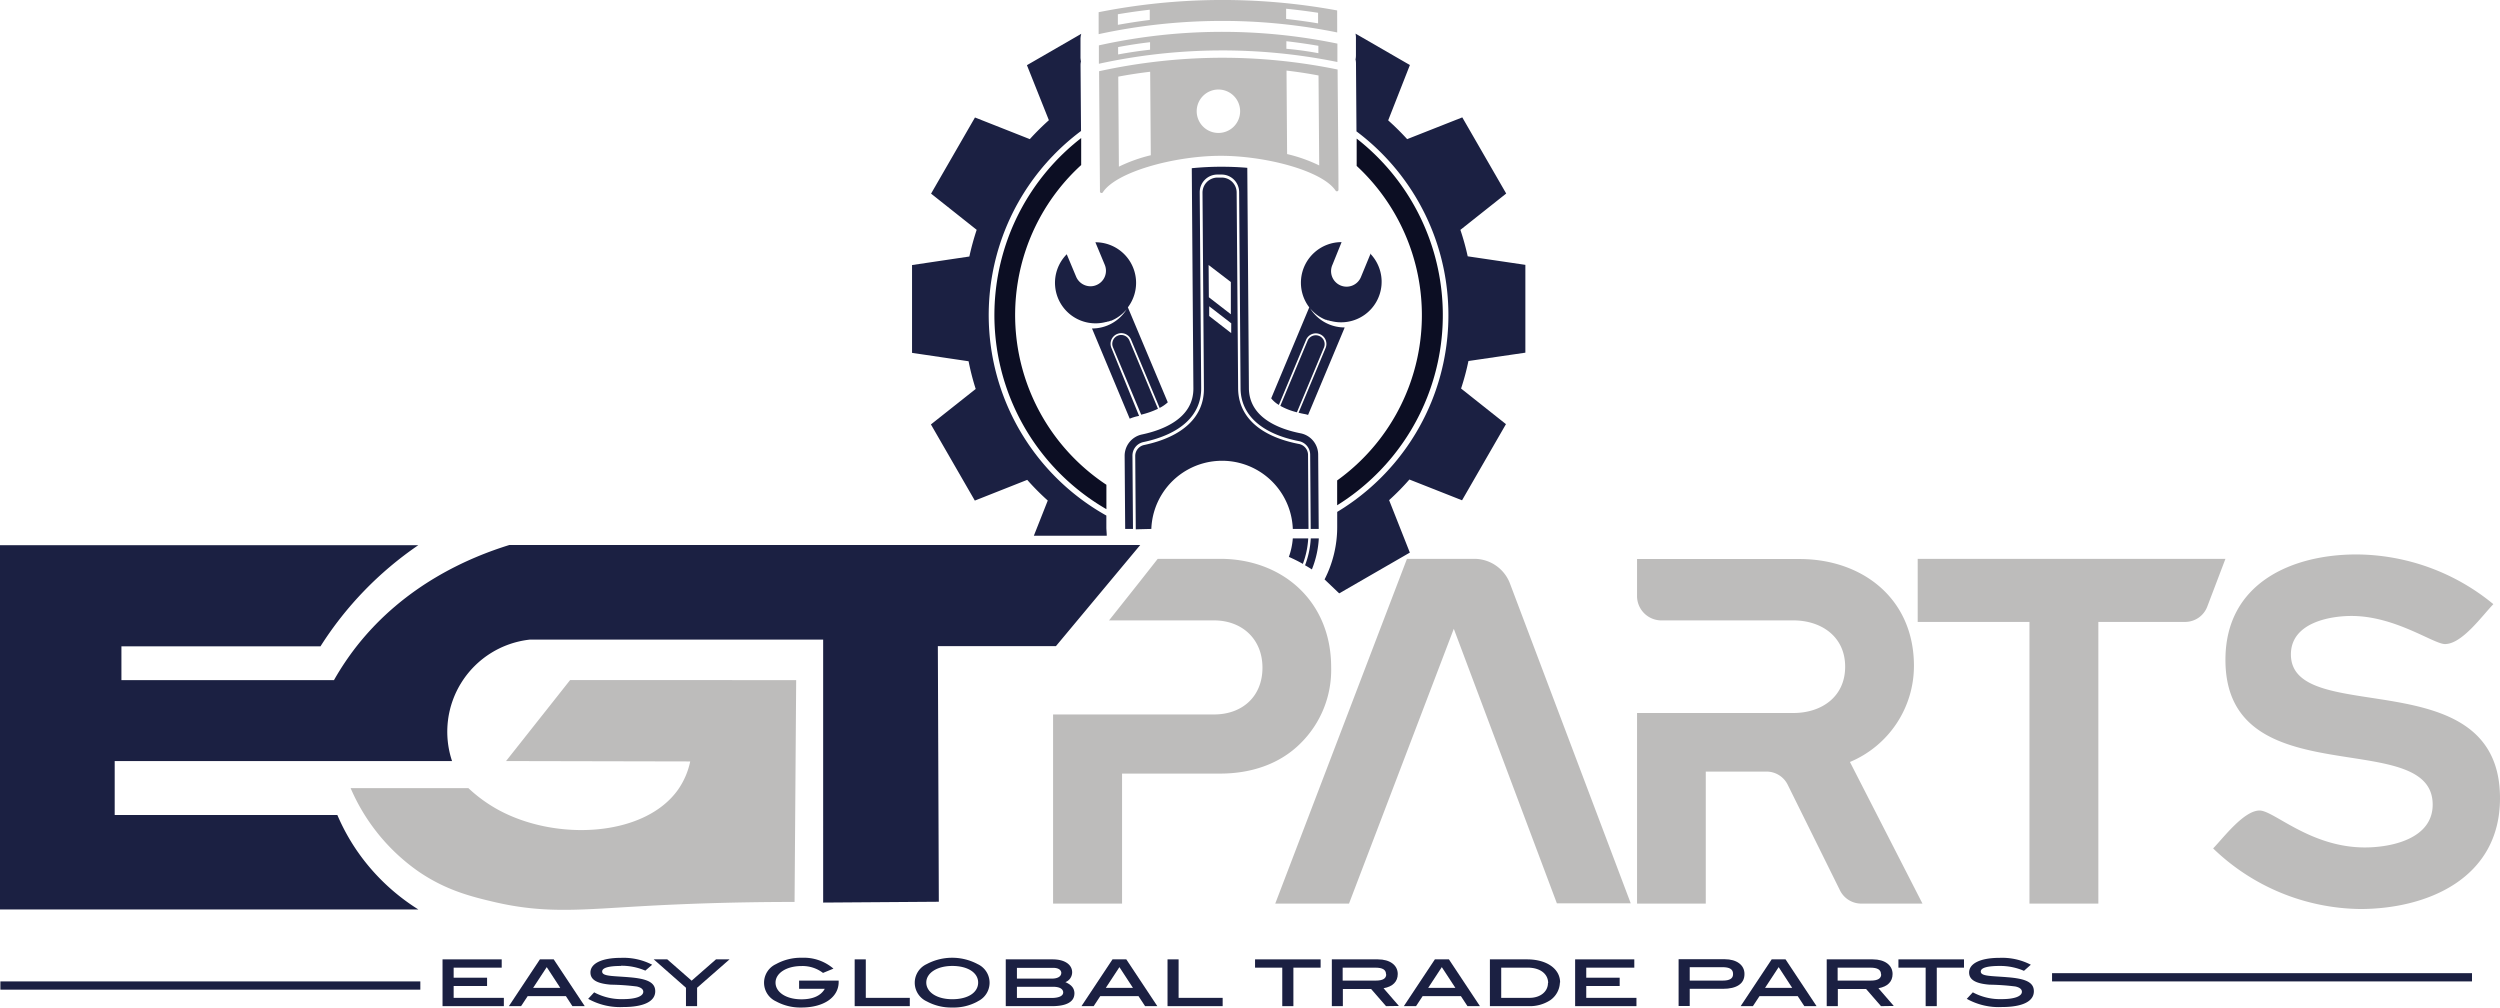 <svg id="Layer_1" data-name="Layer 1" xmlns="http://www.w3.org/2000/svg" viewBox="0 0 512.45 206.52"><defs><style>.cls-1{fill:#1b2042;}.cls-2{fill:#bdbcbb;}.cls-3{fill:#0c0e23;}</style></defs><title>EGT LOGO</title><path class="cls-1" d="M85.75,113.75a71.39,71.39,0,0,0-20.06,20.74H24.89v6.92H68.46a56.7,56.7,0,0,1,4.69-7c9.92-12.58,23.07-18.16,31.27-20.7H233.73l-17.29,20.74h-24.2q.1,26.2.2,52.39l-23.71.17V133.11H108.57A19,19,0,0,0,92.66,158H23.51v11.06H69.15a42.29,42.29,0,0,0,4.19,7.57,42.91,42.91,0,0,0,12.41,11.79H0V113.75Z" transform="translate(0 -2)"/><path class="cls-2" d="M163.2,141.41l-.33,45.47c-12.91,0-23.32.43-30.4.82-13.37.74-20.62,1.66-31.21-.82-4.54-1.07-9.75-2.34-15.39-6.18a40.14,40.14,0,0,1-14-17.15l24.14,0a30,30,0,0,0,6,4.38c11.94,6.59,30.15,5.63,37-4.1a15.7,15.7,0,0,0,2.47-5.75L103.73,158l13.13-16.6Z" transform="translate(0 -2)"/><path class="cls-2" d="M250.13,116.55H237.31q-3.7,4.73-7.44,9.42l-2.54,3.2h21.53c5.64,0,9.92,3.74,9.92,9.69s-4.18,9.59-9.92,9.59h-33v38.77H230V160.57h20.12c6.12,0,12.05-1.82,16.42-6.16a21.13,21.13,0,0,0,6.32-15.65c0-13.63-10.11-22.21-22.74-22.21" transform="translate(0 -2)"/><path class="cls-2" d="M298,130.89l-21.48,56.33H261.4l27-70.67h13.9a7.83,7.83,0,0,1,7.19,5l24.78,65.62H319.13Z" transform="translate(0 -2)"/><path class="cls-2" d="M394.07,187.22H381.53a4.87,4.87,0,0,1-4.38-2.73l-10.69-21.6a4.84,4.84,0,0,0-4.37-2.73H349.65v27.06H335.56V148.15h32.07c5.64,0,10.59-3.23,10.59-9.49s-5-9.49-10.59-9.49H340.42a5,5,0,0,1-4.86-5v-7.58h33.33c12.74,0,23.43,8,23.43,21.91a21.35,21.35,0,0,1-13.12,19.69Z" transform="translate(0 -2)"/><path class="cls-2" d="M430.12,187.22H416V129.48H393.09V116.55h63.08l-3.69,9.7a4.86,4.86,0,0,1-4.47,3.23H430.12Z" transform="translate(0 -2)"/><path class="cls-2" d="M453.65,175.91c2.13-2.22,6.31-7.77,9.52-7.77,2.92,0,10.4,7.57,21.58,7.57,5.34,0,13.9-1.72,13.9-8.78,0-16.25-42.48-1.42-42.48-29.68,0-15.85,13.8-21.6,26.83-21.6a44.47,44.47,0,0,1,28.09,10.19c-2.34,2.42-6.42,8.18-9.92,8.18-2.33,0-10.2-5.76-19.14-5.76-4.77,0-12.44,1.52-12.44,7.88,0,15.14,42.86.91,42.86,29.48,0,16.55-15.07,22.71-28.67,22.71a44.16,44.16,0,0,1-30.13-12.42" transform="translate(0 -2)"/><polygon class="cls-1" points="90.71 206.24 90.71 196.65 102.84 196.65 102.84 198.35 92.99 198.35 92.99 200.41 99.84 200.41 99.84 202.11 92.99 202.11 92.99 204.54 103.28 204.54 103.28 206.24 90.71 206.24"/><path class="cls-1" d="M117.33,208.24,116,206.19h-7.84l-1.35,2.05h-2.5l6.36-9.59h2.83l6.36,9.59Zm-5.26-8-2.79,4.25h5.56Z" transform="translate(0 -2)"/><path class="cls-1" d="M127.32,200c-2.58,0-3.89.39-3.89,1.14,0,1,2.07.89,5.45,1.17,3.66.29,5.43,1,5.43,2.88,0,2.05-2.28,3.23-6.55,3.23a13.37,13.37,0,0,1-7.2-1.68l1.23-1.33a11.82,11.82,0,0,0,5.93,1.39c2.69,0,4.14-.61,4.14-1.51,0-.5-.44-.88-1.33-1.08a47.19,47.19,0,0,0-5.28-.37c-2.87-.22-4.22-1-4.22-2.5,0-1.81,2.25-3,6.25-3a12.78,12.78,0,0,1,6.4,1.41l-1.4,1.21a12.3,12.3,0,0,0-5-1" transform="translate(0 -2)"/><polygon class="cls-1" points="142.89 202.47 142.89 206.24 140.61 206.24 140.61 202.47 134 196.65 136.78 196.65 141.77 201.02 146.76 196.65 149.54 196.65 142.89 202.47"/><path class="cls-1" d="M171.91,203.28c0,3.11-3,5.24-7.62,5.24a10.38,10.38,0,0,1-5.22-1.26,4.2,4.2,0,0,1,0-7.64,10.55,10.55,0,0,1,5.35-1.3,9.29,9.29,0,0,1,6.42,2.23l-2.14.88a6.89,6.89,0,0,0-4.41-1.41c-3.11,0-5.32,1.47-5.32,3.4s2.11,3.42,5.32,3.42c2.36,0,4-.76,4.77-2.15H163.8V203h8.11Z" transform="translate(0 -2)"/><polygon class="cls-1" points="175.19 206.24 175.19 196.65 177.47 196.65 177.47 204.54 186.49 204.54 186.49 206.24 175.19 206.24"/><path class="cls-1" d="M200.43,207.26a10.18,10.18,0,0,1-5.22,1.26,10.5,10.5,0,0,1-5.25-1.26,4.2,4.2,0,0,1,0-7.64,11.11,11.11,0,0,1,10.43,0,4.2,4.2,0,0,1,0,7.64M195.21,200c-3.18,0-5.34,1.47-5.34,3.4s2.09,3.42,5.34,3.42,5.29-1.4,5.29-3.42S198.36,200,195.21,200Z" transform="translate(0 -2)"/><path class="cls-1" d="M220.23,205.65c0,1.67-1.57,2.59-4.57,2.59h-9.5v-9.59h9.61c2.51,0,4,1.09,4,2.67a2.17,2.17,0,0,1-1.39,2c1.29.55,1.86,1.27,1.86,2.37m-2.69-4.22c0-.66-.61-1.08-1.66-1.08h-7.44v2.2h7.37C216.89,202.55,217.54,202.1,217.54,201.43Zm.39,4c0-.75-.72-1.2-2.08-1.2h-7.41v2.29h7.22C217.12,206.54,217.93,206.11,217.93,205.45Z" transform="translate(0 -2)"/><path class="cls-1" d="M234.72,208.24l-1.35-2.05h-7.84l-1.35,2.05h-2.5l6.36-9.59h2.83l6.36,9.59Zm-5.26-8-2.79,4.25h5.56Z" transform="translate(0 -2)"/><polygon class="cls-1" points="239.32 206.24 239.32 196.65 241.59 196.65 241.59 204.54 250.62 204.54 250.62 206.24 239.32 206.24"/><polygon class="cls-1" points="265.12 198.35 265.12 206.24 262.84 206.24 262.84 198.35 257.26 198.35 257.26 196.65 270.7 196.65 270.7 198.35 265.12 198.35"/><path class="cls-1" d="M284.11,208.24l-3.06-3.52h-5.79v3.52H273v-9.59h9.44c2.49,0,4.07,1.2,4.07,3,0,1.55-1,2.58-2.91,2.92l3.15,3.63Zm0-6.52c0-.95-.7-1.37-2.2-1.37h-6.69V203h6.82C283.45,203,284.15,202.57,284.15,201.72Z" transform="translate(0 -2)"/><path class="cls-1" d="M300.8,208.24l-1.34-2.05h-7.85l-1.35,2.05h-2.5l6.36-9.59H297l6.36,9.59Zm-5.26-8-2.79,4.25h5.57Z" transform="translate(0 -2)"/><path class="cls-1" d="M319.75,203.38A4.59,4.59,0,0,1,317.8,207a7.65,7.65,0,0,1-4.46,1.24H305.4v-9.59H313c4.14,0,6.79,2,6.79,4.73m-2.45.12c0-1.88-1.65-3.15-4.17-3.15h-5.45v6.19h5.81C315.73,206.54,317.3,205.26,317.3,203.5Z" transform="translate(0 -2)"/><polygon class="cls-1" points="322.87 206.24 322.87 196.65 335 196.65 335 198.35 325.15 198.35 325.15 200.41 332 200.41 332 202.11 325.15 202.11 325.15 204.54 335.44 204.54 335.44 206.24 322.87 206.24"/><path class="cls-1" d="M357.58,201.69c0,1.94-1.58,3-4.44,3h-6.78v3.52h-2.28v-9.59h9.44c2.48,0,4.06,1.2,4.06,3m-2.34,0c0-.95-.7-1.37-2.2-1.37h-6.68V203h6.81C354.54,203,355.24,202.57,355.24,201.72Z" transform="translate(0 -2)"/><path class="cls-1" d="M369.85,208.24l-1.35-2.05h-7.84l-1.35,2.05H356.8l6.36-9.59H366l6.36,9.59Zm-5.26-8-2.79,4.25h5.56Z" transform="translate(0 -2)"/><path class="cls-1" d="M385.57,208.24l-3.06-3.52h-5.79v3.52h-2.28v-9.59h9.44c2.49,0,4.06,1.2,4.06,3,0,1.55-1,2.58-2.9,2.92l3.15,3.63Zm0-6.52c0-.95-.71-1.37-2.2-1.37h-6.69V203h6.82C384.9,203,385.61,202.57,385.61,201.72Z" transform="translate(0 -2)"/><polygon class="cls-1" points="397 198.35 397 206.24 394.72 206.24 394.72 198.35 389.14 198.35 389.14 196.65 402.58 196.65 402.58 198.35 397 198.35"/><path class="cls-1" d="M409.91,200c-2.58,0-3.89.39-3.89,1.14,0,1,2.07.89,5.45,1.17,3.67.29,5.43,1,5.43,2.88,0,2.05-2.28,3.23-6.55,3.23a13.4,13.4,0,0,1-7.2-1.68l1.24-1.33a11.78,11.78,0,0,0,5.92,1.39c2.7,0,4.14-.61,4.14-1.51,0-.5-.43-.88-1.33-1.08a47,47,0,0,0-5.28-.37c-2.86-.22-4.21-1-4.21-2.5,0-1.81,2.24-3,6.25-3a12.8,12.8,0,0,1,6.4,1.41L414.87,201a12.27,12.27,0,0,0-5-1" transform="translate(0 -2)"/><rect class="cls-1" x="0.08" y="201.17" width="86.08" height="1.69"/><rect class="cls-1" x="420.63" y="199.48" width="86.08" height="1.69"/><path class="cls-1" d="M280.9,54.09,279,58.7a3.18,3.18,0,1,1-5.86-2.46L275,51.63A8.32,8.32,0,0,0,268.37,65l-7.8,18.65A5.58,5.58,0,0,0,262.14,85l5.6-13.39a2.17,2.17,0,0,1,4,1.68l-5.56,13.31c.4.1.79.19,1.18.26s.52.12.77.19l7.51-17.93a8.33,8.33,0,0,1-7.09-3.91,8.1,8.1,0,0,0,2.46,2l0,0,.36.18,0,0,.34.15.12,0,.36.14.14,0,.4.12.07,0a8.31,8.31,0,0,0,8-13.89" transform="translate(0 -2)"/><path class="cls-1" d="M271.42,73.16l-5.58,13.35a13.5,13.5,0,0,1-3.4-1.32l5.63-13.44a1.82,1.82,0,0,1,3.35,1.41" transform="translate(0 -2)"/><path class="cls-1" d="M229,70.46a2.17,2.17,0,0,1,2.84,1.16l5.86,14a7.59,7.59,0,0,0,1.67-1.15L231.19,65a8.32,8.32,0,0,0-6.66-13.34l1.92,4.61a3.17,3.17,0,0,1-1.7,4.16,3.1,3.1,0,0,1-1.22.25,3.2,3.2,0,0,1-2.94-1.95l-1.93-4.61a8.31,8.31,0,0,0,8,13.89l.07,0,.41-.12.13,0,.37-.14.11,0,.34-.15,0,0,.37-.18s0,0,0,0a8.27,8.27,0,0,0,2.47-2,8.33,8.33,0,0,1-7.09,3.91l7.73,18.49a9.67,9.67,0,0,1,1.58-.5l.34-.07L227.81,73.3A2.17,2.17,0,0,1,229,70.46" transform="translate(0 -2)"/><path class="cls-1" d="M237.36,85.79A17.68,17.68,0,0,1,233.92,87l-5.78-13.81a1.82,1.82,0,0,1,3.36-1.41Z" transform="translate(0 -2)"/><path class="cls-3" d="M278.09,30.41l0,5.6a41.71,41.71,0,0,1-4,64.47l0,5.09a45.9,45.9,0,0,0,4-75.16" transform="translate(0 -2)"/><path class="cls-3" d="M208.62,59.9a41.52,41.52,0,0,1,13-24.07l0-5.53a45.93,45.93,0,0,0,5.17,76.07l0-5A41.71,41.71,0,0,1,208.62,59.9" transform="translate(0 -2)"/><path class="cls-1" d="M312.67,74.29v-18l-11.82-1.75a51.6,51.6,0,0,0-1.5-5.42l9.39-7.45-9-15.61-11.3,4.46a54.35,54.35,0,0,0-3.89-3.85L289,15.33,277.85,8.89a3.56,3.56,0,0,1,.09.73l0,3.78a4,4,0,0,1-.08.78,3.66,3.66,0,0,1,.09.75l.1,14a47.07,47.07,0,0,1-3.95,78l0,2.93a23.56,23.56,0,0,1-2.59,10.91l3,2.86,14.48-8.36-4.25-10.75a50.31,50.31,0,0,0,4.16-4.23l10.79,4.26,9-15.61-9.2-7.3A50,50,0,0,0,301,76Z" transform="translate(0 -2)"/><path class="cls-1" d="M200,81.73,190.82,89l9,15.61,10.74-4.25a51,51,0,0,0,4.21,4.24l-2.85,7.21q7.47,0,14.94,0c0-.54-.07-1.08-.08-1.63l0-2.5a47.08,47.08,0,0,1-5.19-78.83l-.1-13.52a3.74,3.74,0,0,1,.08-.75,4.91,4.91,0,0,1-.09-.77l0-3.78a3.66,3.66,0,0,1,.16-1.1L210.5,15.36,215,26.64a53,53,0,0,0-3.91,3.88l-11.24-4.44-9,15.61,9.35,7.42a53.19,53.19,0,0,0-1.5,5.47l-11.75,1.75v18l11.59,1.72A51.11,51.11,0,0,0,200,81.73" transform="translate(0 -2)"/><path class="cls-2" d="M274.09,4.14a129.95,129.95,0,0,0-48.89.36l0,4.5a119.74,119.74,0,0,1,24.43-2.71,118.41,118.41,0,0,1,24.47,2.36Zm-44.95,3V4.92q3.26-.55,6.54-.93l0,2.1C233.5,6.36,231.31,6.7,229.14,7.09Zm34.49-1.21V3.79c2.19.22,4.38.5,6.55.83l0,2.17C268,6.42,265.82,6.13,263.63,5.88Z" transform="translate(0 -2)"/><path class="cls-2" d="M274.14,10.94a116.66,116.66,0,0,0-48.89.36l0,3.77a118.44,118.44,0,0,1,48.89-.36Zm-44.95,2.22,0-1.51q3.27-.62,6.55-1v1.54C233.55,12.43,231.36,12.76,229.19,13.16ZM263.68,12l0-1.55c2.2.25,4.39.57,6.56.94v1.51C268.05,12.5,265.87,12.19,263.68,12Z" transform="translate(0 -2)"/><path class="cls-2" d="M274.18,16.25a117.69,117.69,0,0,0-24.46-2.41,119,119,0,0,0-24.43,2.76c.05,7.08.15,19.81.18,24.66a.32.32,0,0,0,.59.16c2.72-4.18,14.5-7.4,23.8-7.48s21.14,3,23.91,7.13a.32.32,0,0,0,.59-.17c0-4.84-.13-17.58-.18-24.65M229.35,36.16l-.13-18.45q3.27-.62,6.54-1l.13,17.11A32,32,0,0,0,229.35,36.16Zm20.48-6.91a4.45,4.45,0,1,1,4.37-4.48A4.44,4.44,0,0,1,249.83,29.25Zm14,4.33-.12-17.11q3.29.38,6.56,1l.14,18.44A31.48,31.48,0,0,0,263.83,33.58Z" transform="translate(0 -2)"/><path class="cls-1" d="M232.24,110.42l-.11-15a2.83,2.83,0,0,1,2.22-2.8c7.69-1.62,11.91-5.55,11.87-11.09l-.3-40.12a3.62,3.62,0,0,1,3.54-3.63h.95A3.6,3.6,0,0,1,254,41.4l.29,40.13c0,5.52,4.32,9.4,12,10.9a2.85,2.85,0,0,1,2.27,2.76l.11,15.23h1.64l-.11-15.23a4.47,4.47,0,0,0-3.6-4.37C262.43,90,256,87.73,256,81.51l-.33-45.11c-1.83-.16-3.75-.23-5.69-.22s-3.86.12-5.69.3l.33,45.12c.05,6.21-6.36,8.58-10.55,9.46a4.47,4.47,0,0,0-3.54,4.42l.11,14.94Z" transform="translate(0 -2)"/><path class="cls-1" d="M268.91,118.72a19.78,19.78,0,0,0,1.42-6.36h-1.65a18,18,0,0,1-1.17,5.51c.48.27.94.55,1.4.85" transform="translate(0 -2)"/><path class="cls-1" d="M236,110.42a14.51,14.51,0,0,1,29,0h3.22l-.1-15.22A2.3,2.3,0,0,0,266.23,93c-8-1.56-12.41-5.61-12.44-11.42l-.3-40.12a3.07,3.07,0,0,0-3-3.06h-1a3.09,3.09,0,0,0-3,3.1l.29,40.12c.05,5.81-4.31,9.92-12.27,11.6a2.3,2.3,0,0,0-1.81,2.28l.11,15Zm16.37-40.14-4.51-3.5,0-2,4.52,3.49Zm-.07-10.47,0,6.61-4.51-3.49-.05-6.61Z" transform="translate(0 -2)"/><path class="cls-1" d="M267.05,117.61a17.57,17.57,0,0,0,1.11-5.25H265a14.46,14.46,0,0,1-.81,3.79c1,.44,2,.93,2.91,1.46" transform="translate(0 -2)"/></svg>